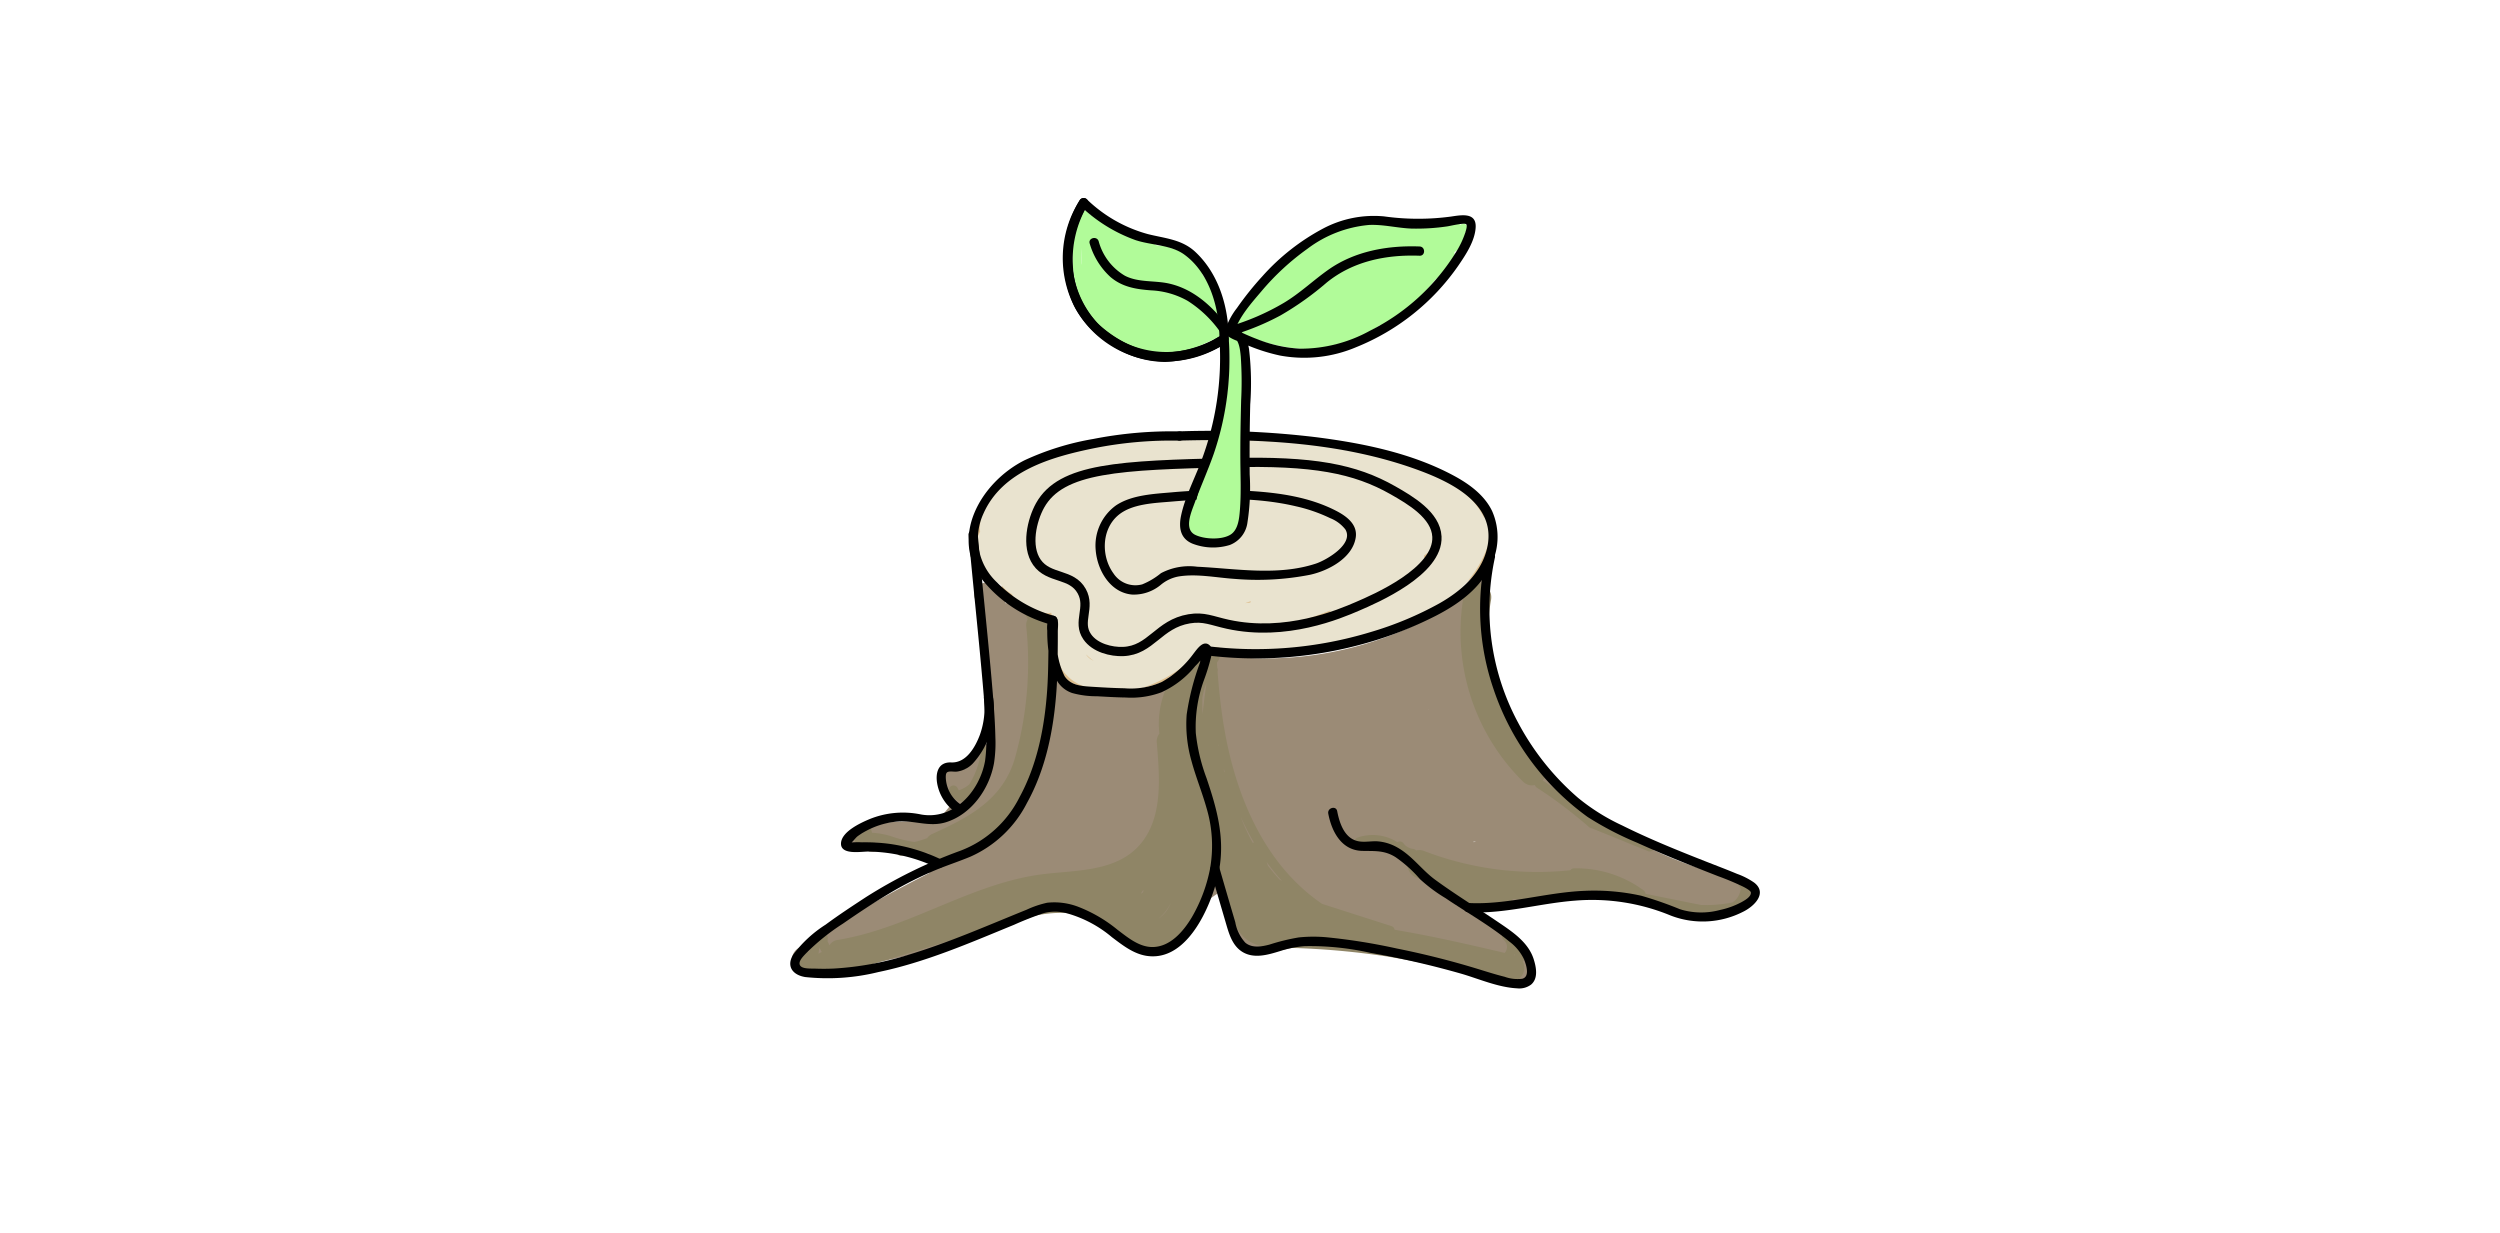 <?xml version="1.0" encoding="UTF-8"?> <svg xmlns="http://www.w3.org/2000/svg" viewBox="0 0 375 185"><path d="M260.7,131.81a2.27,2.27,0,0,0-.478.049,2,2,0,0,0-.9-.444A52.588,52.588,0,0,1,235.671,119.2a46.96,46.96,0,0,1-9.944-12.244q-.285-.756-.531-1.534a2.046,2.046,0,0,0-.686-1.021,22.484,22.484,0,0,1-1.855-9.957,1.778,1.778,0,0,0-.677-1.582,2.053,2.053,0,0,0,.532-1.8,2.276,2.276,0,0,0,.252-2.705c.075-.08.142-.164.218-.244a.694.694,0,0,0-.981-.981c-.126.132-.242.273-.364.408a2.247,2.247,0,0,0-.547-.071,2,2,0,0,0-1.987,2.379,52.323,52.323,0,0,1-37.4,8.262,2.116,2.116,0,0,0-1.86.573,2.348,2.348,0,0,0-1.034.849l-2.015,2.853c-1.7.888-4.2.994-5.785,1.13a37.049,37.049,0,0,1-9.654-.444,2.2,2.2,0,0,0-.831.009,2,2,0,0,0-3.133-.3l-.08.1c.294-2.692.437-5.389.525-7.977a2.091,2.091,0,0,0-.121-.779,2.21,2.21,0,0,0-3.49-1.811,1.976,1.976,0,0,0-.858-1.382,1.913,1.913,0,0,0-1.507-.65,2.038,2.038,0,0,0-.987.243c-.183-.592-.379-1.182-.6-1.767-.935-2.483-4.961-1.407-4.013,1.107a29.422,29.422,0,0,1,1.823,7.9,1.994,1.994,0,0,0-.317,1.676,39.048,39.048,0,0,1,.86,12.083,1.829,1.829,0,0,0-1.857,1.017,16.41,16.41,0,0,1-1.89,2.743,2.521,2.521,0,0,1-1.52-.169,2.1,2.1,0,0,0-2.56,1.454,2.133,2.133,0,0,0,1.454,2.56l.008,0a2.143,2.143,0,0,0,.563,1.136c.036.035.076.06.113.092l-2.479,3.015a43.239,43.239,0,0,0-9.281.2,2.182,2.182,0,0,0-1.707,1.215l-.929.207a.6.6,0,0,0-.274.15h-.418a.694.694,0,1,0,0,1.388h1.434a1.6,1.6,0,0,0,1.894,1.2,43.43,43.43,0,0,1,6.015-.373,2.078,2.078,0,0,0,2.361,1.186,1.486,1.486,0,0,1,1.8.948l-.658.183a1.931,1.931,0,0,0-1.333,1.3,209.265,209.265,0,0,0-19.675,11.293c-1.557,1.01-1.156,4.158,1.05,3.878a143.734,143.734,0,0,0,38-10.219,15.587,15.587,0,0,1,2.629.238,27.375,27.375,0,0,0,3.555,1.978,2.349,2.349,0,0,0,.954.247q1.206.789,2.368,1.654a2.262,2.262,0,0,0,2.345,2.061,2.236,2.236,0,0,0,1.471.17l1.161-.249a4.3,4.3,0,0,0,1.915,0c1.9-.453,3.02-2.175,3.88-3.784a10.358,10.358,0,0,0,.688-1.369c.039-.158.218-.843.13-.939a6.933,6.933,0,0,1,.694-.456l2.789-1.921c.836,3.141,1.905,7.918,5.178,9.059,1.607.56,3.238.008,4.82-.326a34.5,34.5,0,0,1,7.153-.706c9.1,0,17.808,3.06,26.3,6a2.1,2.1,0,0,0,2.35-3.057,34.162,34.162,0,0,0-8.672-8.757c.537-.062,1.074-.131,1.611-.2a2.066,2.066,0,0,0,.268.025,42.724,42.724,0,0,0,7.3-.632,6.67,6.67,0,0,0,2.457-.855c4.97-.624,9.9-.841,14.746.449a2.158,2.158,0,0,0,1.207,1.2c4.033,1.676,8.18,2.512,12.257.913.021,0,.039.006.061.006a1.9,1.9,0,0,0,1.912-1.43A2.1,2.1,0,0,0,260.7,131.81Zm-82.848-9.384.029,0-.04.07Zm43.184,3.817.368.032-.374.042C221.028,126.292,221.032,126.268,221.033,126.243Zm-48.886,6c.063.02.127.04.193.055l-.066.117C172.231,132.361,172.192,132.3,172.147,132.246ZM214.272,106.4l-.022.008.021-.063Zm10.771,24.766a1.364,1.364,0,0,0,.123.072l-.679.1Zm-36.732,4.453c-.012.039-.025.077-.034.116l-.033-.09Z" fill="#9b8b76"></path><path d="M179.72,136.812c0,.018-.016.038-.022.056C179.685,136.921,179.687,136.917,179.72,136.812Z" fill="#9b8b76"></path><path d="M221.086,74.158a1.86,1.86,0,0,0-2.162-.954c-.171-.257-.342-.514-.5-.779a2.013,2.013,0,0,0-2.775-.7,18.681,18.681,0,0,0-6.082-3.673,2.046,2.046,0,0,0-2.325.933,61.271,61.271,0,0,0-7.674-1.791c-8.444-1.42-17.01-1.384-25.545-1.175a38.5,38.5,0,0,0-15.629,2.43c-3.948,1.386-8.751,3.01-11.039,6.8-2.252,3.736-1.073,8.256,1.7,11.356a11.3,11.3,0,0,0,1.205,1.156,1.645,1.645,0,0,0,.3,1.044,3.69,3.69,0,0,0,2.818,1.564l.9.334a2.233,2.233,0,0,0,1.423,1.384l2.76.919a2.3,2.3,0,0,0,.151.434,3.045,3.045,0,0,0-.217.335,5.828,5.828,0,0,0-.618,2.314,6.631,6.631,0,0,0,1.412,4.286,2.193,2.193,0,0,0,1.524,2.057,31.224,31.224,0,0,0,5.339,1.517,2.291,2.291,0,0,0,2.012-.543,16.293,16.293,0,0,0,6.3-1.09,2.149,2.149,0,0,0,.95-.7,1.841,1.841,0,0,0,.238-.169,12.443,12.443,0,0,0,4.405-4.193l0,0,1.748-.439a1.9,1.9,0,0,0,2.577.475c.153-.092.312-.174.474-.251,1.063.182,2.133.328,3.214.426a1.969,1.969,0,0,0,.9-.113,2.267,2.267,0,0,0,.5.073A49.679,49.679,0,0,0,208.106,94.4a2.218,2.218,0,0,0,.906-.209,38.491,38.491,0,0,0,6.007-3.444,2.616,2.616,0,0,0,.274-.122,22.023,22.023,0,0,0,4.186-2.882,9.747,9.747,0,0,0,3.387-4.243C224.12,80.209,222.7,77.037,221.086,74.158Zm-6.23,3.767-.793.4a2.193,2.193,0,0,0-.506-1.854,2.262,2.262,0,0,0,.126-.28A3.625,3.625,0,0,1,214.856,77.925ZM154.33,74.682c-.1.008-.2.017-.3.032.153-.088.312-.169.468-.253C154.441,74.534,154.385,74.608,154.33,74.682Z" fill="#ddbe8e"></path><path d="M230.234,117.759a.673.673,0,0,0,.291.384,69.153,69.153,0,0,1,7.846,5.933.69.69,0,0,0,.428.177c.02.01.04.022.061.03l8.4,3.415a.7.7,0,0,0,.854-.485.71.71,0,0,0-.485-.853l-3.5-1.422a.691.691,0,0,0-.318-.471,10.69,10.69,0,0,0-1.323-.694,1.062,1.062,0,0,0-.227-.121l-2.576-1.041a.694.694,0,0,0-.534.07.733.733,0,0,0-.148.123,71.5,71.5,0,0,0-7.6-5.738,1.934,1.934,0,0,0-.035-2.8,27.208,27.208,0,0,1-7.717-24.246c.492-2.618-3.519-3.74-4.014-1.106a31.534,31.534,0,0,0,8.787,28.3A1.909,1.909,0,0,0,230.234,117.759Z" fill="#8f8566"></path><path d="M129.023,126.557a4.376,4.376,0,0,1,1.038-.233c.05.059.1.124.15.179a.694.694,0,0,0,.981,0,.814.814,0,0,0,.117-.166,15.453,15.453,0,0,1,2.722.66l.173.051a.654.654,0,0,0-.1.348.735.735,0,0,0,.492.669.605.605,0,0,0,.556.291l4.057-.5a2.207,2.207,0,0,0,2.772.816c6.082-2.742,11.556-5.982,13.879-12.6a46.237,46.237,0,0,0,1.837-9.642,50.709,50.709,0,0,0,.411-12.385,2.3,2.3,0,0,0-2.77-1.939c-.033-.077-.068-.153-.107-.227a2.951,2.951,0,0,0-.659-.839.732.732,0,0,0-.49-.2.706.706,0,0,0-.491.2.7.7,0,0,0-.2.49.691.691,0,0,0,.2.491,2.353,2.353,0,0,1,.266.281,2.478,2.478,0,0,1,.226.389c.025.067.05.133.069.2a1.8,1.8,0,0,0-.206,1.152,52.886,52.886,0,0,1-1.651,19.478c-1.746,6.324-6.816,9.026-12.415,11.55a1.9,1.9,0,0,0-.811.651,16.974,16.974,0,0,1-1.891.577,18.156,18.156,0,0,1-3.481-.856,11.813,11.813,0,0,0-2.888-.531,2.581,2.581,0,0,1-.127-.5.694.694,0,0,0-.318-.415.694.694,0,0,0-.95.249l-.069.166a.7.7,0,0,0,0,.369c.011.079.036.155.054.233a5.11,5.11,0,0,0-.746.2C127.82,125.518,128.179,126.859,129.023,126.557Z" fill="#8f8566"></path><path d="M143.782,120.115a2.253,2.253,0,0,0,1.89-.161.7.7,0,0,0,.249-.949l-.008-.011c.046-.033.088-.071.132-.106a.738.738,0,0,0,.415-.312c.017-.028.032-.057.05-.084a5.764,5.764,0,0,0,1.265-1.723.773.773,0,0,0-.042-.771,14.561,14.561,0,0,0,.805-3.319.7.7,0,0,0-.694-.693.71.71,0,0,0-.694.693,12.489,12.489,0,0,1-1.744,4.955c-.037.032-.073.066-.111.1s-.071.059-.107.088h0l0,0c-.137.1-.274.195-.418.282s-.279.16-.423.23l-.1.049-.043.02c-.073.027-.144.057-.217.083a.885.885,0,0,0-.142.069c-.019-.019-.038-.037-.056-.057h0a1.873,1.873,0,0,1-.139-.252l.02.048a.68.68,0,0,0-.834-.447.7.7,0,0,0-.484.853A2.331,2.331,0,0,0,143.782,120.115Zm.006-1.6c.017.025.022.035,0,0Z" fill="#8f8566"></path><path d="M228.584,143.947a3.177,3.177,0,0,0-.009-1.206,2.778,2.778,0,0,0-.4-.966.732.732,0,0,0-.415-.319.751.751,0,0,0-.393.009,2.7,2.7,0,0,0-.884-1.506.712.712,0,0,0-.982,0,.7.7,0,0,0,0,.982,2.1,2.1,0,0,1,.195.182c.024.026.046.055.071.08l-.016-.017a.311.311,0,0,1,.02.025,2.168,2.168,0,0,1,.126.2c.019.037.037.076.055.113l0,.014c.023.078.05.153.068.231a.752.752,0,0,1,.024.108.191.191,0,0,0,0,.024,2.136,2.136,0,0,1,0,.24l0,.037c0,.011-.011.085-.013.094a1.9,1.9,0,0,1-.06.221c0,.009-.016.039-.027.066.01-.018.017-.024-.01.026l0,0a.054.054,0,0,0,0,.023l0-.019c-.039.073-.077.144-.123.213l-.035.053-.025.03c-.016.018-.034.034-.051.052-5.469-1.288-10.967-2.545-16.512-3.474a.658.658,0,0,0-.471-.548l-10.4-3.334c-8.845-6.03-13.082-16.575-14.762-26.809-.436-2.652-.717-5.326-.92-8.005.008-.052.015-.1.024-.158a.709.709,0,0,0-.067-.452c-.018-.254-.037-.507-.054-.761.089-.137.176-.275.269-.41.408-.591-.285-1.153-.836-.975a.638.638,0,0,0-.873.634c.008.128.017.256.025.384-.143.23-.278.465-.41.7-.207-.514-.984-.679-1.228-.183a.688.688,0,0,0-.245-.129.706.706,0,0,0-.854.485l-.29.881a1.942,1.942,0,0,0-2.377.878,13.52,13.52,0,0,0-1.814,8.4,1.789,1.789,0,0,0-.386,1.336c.418,5.2,1.071,11.745-3,15.8-3.86,3.843-10.218,3.284-15.187,4.087-10.367,1.675-19.276,8.009-29.649,9.7a1.707,1.707,0,0,0-1.277.823,2.738,2.738,0,0,0-.258-.566c0-.072-.005-.145,0-.217,0-.032.005-.063.007-.095l0-.027a.74.74,0,0,0-.07-.534.694.694,0,0,0-1.268.165c0,.025-.005.049-.009.074a1.416,1.416,0,0,0-.843.48,2.066,2.066,0,0,0-.453.965c-.034.186-.055.375-.079.562.016-.121,0,.024-.011.068-.013.074-.027.149-.047.222l0,.009a.67.67,0,0,0-.259-.273.7.7,0,0,0-.949.249,1.171,1.171,0,0,0-.114.648,1.037,1.037,0,0,0,.073.262.75.75,0,0,0-.626.516.712.712,0,0,0,.485.854,12.068,12.068,0,0,0,1.781.571.632.632,0,0,0,.623.437,6.8,6.8,0,0,0,1.123-.15,11.942,11.942,0,0,0,2.639-.048.831.831,0,0,0,.57-.305,2.068,2.068,0,0,0,.954-.072l19.328-5.883c5.487-1.67,12-4.381,17.454-1.554a2.164,2.164,0,0,0,.766,1.019c3.178,2.361,7.321,4.482,11.074,1.971,2.777-1.858,4.622-6.344,5.407-9.678.185.429.373.857.568,1.283a40.956,40.956,0,0,0,3.642,7.054c1.294,1.779,3.222,2.282,5.328,2.33a118.186,118.186,0,0,1,17.133,1.379c5.94,1,11.805,2.381,17.665,3.764a2.166,2.166,0,0,0,2.382-3.075A.54.54,0,0,0,228.584,143.947Zm-2.815-1.067-.012.015Zm-54.264-9.33c0,.035,0,.069,0,.1s-.018.072-.029.108-.037.068-.058.1-.052.055-.08.08a.912.912,0,0,1-.079.047c-.022.006-.043.015-.066.02a.6.6,0,0,0-.059.022c.124-.185.245-.369.361-.546A.487.487,0,0,0,171.505,133.55Zm6.916-24.465a18.2,18.2,0,0,0,.377,3.334.6.6,0,0,0,.285.416q.209,1.2.494,2.4c.029.237.059.474.1.71a2.026,2.026,0,0,0-.246.136,30.031,30.031,0,0,1-1.3-5.116.649.649,0,0,0,.225-.5C178.363,110,178.392,109.544,178.421,109.085Zm7.657,13.359a39.823,39.823,0,0,0,2,3.912.693.693,0,0,0-.147.1A28.681,28.681,0,0,1,186.078,122.444Zm-2.464-6.572c-.015-.183-.026-.366-.037-.549.036.133.071.265.108.4A.637.637,0,0,0,183.614,115.872Zm-.887-3.947c-.014-.134-.031-.267-.043-.4q.039.195.081.39Zm-2.345-4.756q-.055-1.269-.024-2.538c.082-.427.177-.853.292-1.279q.151-.462.331-.914Q180.632,104.8,180.382,107.169Zm11.91,24.972c-.109-.059-.219-.119-.33-.174l-.013-.018c-.624-.668-1.2-1.373-1.758-2.095l-.2-.565c.5.7,1.035,1.384,1.6,2.052Q191.936,131.748,192.292,132.141ZM122.864,142.4c.016-.079.038-.154.061-.231l.017-.04a2.887,2.887,0,0,0,.329.666,3.945,3.945,0,0,0-.5.268c.032-.188.052-.377.079-.565C122.826,142.637,122.856,142.446,122.864,142.4Zm-1.511.611h0l0,.006.007-.014Zm52.4-5.195a7.33,7.33,0,0,0,1.861-2.356A5.128,5.128,0,0,1,173.75,137.82Zm53.4,5.465c.031-.06.057-.123.083-.186,0,.02.009.04.013.059.005.053.01.105.011.158-.034-.01-.066-.021-.1-.029Z" fill="#8f8566"></path><path d="M225.752,141.186c-.027-.03-.051-.051,0,0Z" fill="#8f8566"></path><path d="M225.952,142.564a.143.143,0,0,0-.014.034l0,0Z" fill="#8f8566"></path><path d="M262.569,133.689a3.586,3.586,0,0,0-.675-1.782.768.768,0,0,0-.415-.319.711.711,0,0,0-.534.07.7.7,0,0,0-.249.95,2.769,2.769,0,0,1,.2.3c.031.052.059.105.087.159.011.022.021.044.031.066.03.106.077.208.106.314a.709.709,0,0,0-.084.219,2.554,2.554,0,0,1-1.2,1.707,19.906,19.906,0,0,1-4.714.369c-.406-.078-.81-.162-1.212-.243l-3.263-.657-3.824-.77a.706.706,0,0,0-.294-.529,17.062,17.062,0,0,0-10.431-3.292.642.642,0,0,0-.541.284,47.442,47.442,0,0,1-21.935-2.882,1.843,1.843,0,0,0-1.187-.08c-.012-.013-.021-.029-.034-.041a.768.768,0,0,0-.442-.195,2.136,2.136,0,0,1-1.446-.846l.04.051a.736.736,0,0,0-.4-.3.709.709,0,0,0-.535.07l-.008.006a6.94,6.94,0,0,0-5.928-.7.712.712,0,0,0-.485.854.7.7,0,0,0,.853.484,5.621,5.621,0,0,1,5.168.758.609.609,0,0,0,.58.048,3.269,3.269,0,0,0,.671.517,3.358,3.358,0,0,0,.849.337,2.237,2.237,0,0,0,1.2,3.057q2.082.793,4.217,1.394a2.043,2.043,0,0,0,1.406,2.426,19.436,19.436,0,0,0,6.862.9,2.018,2.018,0,0,0,1.913-1.546,49.956,49.956,0,0,0,10.139-.318,2.186,2.186,0,0,0,1.124-.483.579.579,0,0,0,.375.108c.444-.033.888-.051,1.331-.057l8.483,1.708,2.66.535a.593.593,0,0,0,.442.337,21.568,21.568,0,0,0,3.469.446,9.08,9.08,0,0,0,4.328.039,5.162,5.162,0,0,0,1.093-.475c.245-.051.491-.1.735-.159a.612.612,0,0,0,.492-.621.634.634,0,0,0,.666-.329A3.605,3.605,0,0,0,262.569,133.689Zm-1.549-.55,0,.009C261.055,133.211,261.036,133.175,261.02,133.139Z" fill="#8f8566"></path><path d="M222.571,77.586a10.736,10.736,0,0,0-2.609-3.389,2.049,2.049,0,0,0-.556-1,7.283,7.283,0,0,0-3.89-1.872,2,2,0,0,0-1.231-1.037,68.261,68.261,0,0,0-13.069-2.827c-2.259-1.067-4.9-1-7.342-1.113l-9.12-.408c-3.377-.151-7.161-.628-10.594.042a1.991,1.991,0,0,0-.92-.137c-8.158.593-18.249,1.345-24.114,7.915a7.827,7.827,0,0,0-2.108,6.008,4.936,4.936,0,0,0-.43.957,3.71,3.71,0,0,0,.161,2.734,6.208,6.208,0,0,0,.763,1.159A2.07,2.07,0,0,0,148.051,86a8.305,8.305,0,0,0,2.108,1.728,6.054,6.054,0,0,0,1.659,1.417,2.13,2.13,0,0,0,2.027,1.672l.04,0a12.111,12.111,0,0,0,2.443,1.017,1.973,1.973,0,0,0,1.336.068,15.085,15.085,0,0,1,.71,2.768c.3,1.889-.086,3.991.907,5.721a6.608,6.608,0,0,0,3.9,2.735c6.875,2.2,13.138-1.538,17.936-6.276a2.165,2.165,0,0,0,.771.2l.949.065a1.944,1.944,0,0,0,1.265.407l4-.046h0c8.543,1.92,16.214-2.252,24.226-4.542a1.933,1.933,0,0,0,1.261-1.015,16.76,16.76,0,0,0,10.134-11.983A2.063,2.063,0,0,0,222.571,77.586Zm-57,1.611a2.206,2.206,0,0,0-.475.057,2.33,2.33,0,0,0-.061-.3l.843-.1C165.777,78.965,165.671,79.077,165.574,79.2Zm21.208,11.278.846-.3c-.027.069-.051.139-.071.21C187.3,90.419,187.041,90.448,186.782,90.475Zm27.194-13.8c.24.088.551.2.878.334q-.552.505-1.12.988A1.947,1.947,0,0,0,213.976,76.676Zm-.356,7.11a2.182,2.182,0,0,0-.009-.45c.324-.227.639-.468.956-.7Q214.1,83.218,213.62,83.786Zm-14,7.755c-.017.038-.039.072-.057.111a2.352,2.352,0,0,0-.195,1.227,24.8,24.8,0,0,1-6.557.972A71.454,71.454,0,0,0,199.621,91.541Zm-36.533,6.883a1.631,1.631,0,0,1-.166-.256,6.52,6.52,0,0,0,1.126.944A2.522,2.522,0,0,1,163.088,98.424Z" fill="#e9e3cf"></path><path d="M176.938,64.709a60.945,60.945,0,0,0-12.976,1.141,40.613,40.613,0,0,0-10.3,3.2c-6.525,3.292-11.413,11.609-6.124,18.151a19.9,19.9,0,0,0,10.2,6.512.694.694,0,0,0,.369-1.338,19.167,19.167,0,0,1-8.519-4.981A8.956,8.956,0,0,1,147.5,77.078c2.829-6.449,10.206-8.523,16.5-9.824A59.02,59.02,0,0,1,176.938,66.1a.694.694,0,0,0,0-1.388Z"></path><path d="M181.577,129.932a23.317,23.317,0,0,1-2.807,7.665c-1.251,2.094-3.225,4.438-5.886,4.457-2.02.014-3.745-1.447-5.272-2.6a21.5,21.5,0,0,0-5.851-3.425,10.046,10.046,0,0,0-4.686-.619A14.715,14.715,0,0,0,154,136.453c-5.824,2.352-11.6,4.91-17.62,6.731a46.164,46.164,0,0,1-11.322,2.1c-.92.04-1.842.047-2.761.01-.56-.023-1.767.065-2.193-.367-.568-.576.387-1.479.8-1.926a32.555,32.555,0,0,1,5.547-4.463c2.223-1.537,4.482-3.05,6.8-4.435a54.113,54.113,0,0,1,7.523-3.772c1.6-.641,3.234-1.18,4.822-1.845a17.478,17.478,0,0,0,8.453-8.049c2.819-5.076,3.99-10.95,4.408-16.691.13-1.776.17-3.555.193-5.335.016-1.237.028-2.475.022-3.712,0-.535.158-1.515-.154-2a.7.7,0,0,0-1.2,0,4.214,4.214,0,0,0-.231,1.921,22.373,22.373,0,0,0,.379,4.282c.382,2.148,1.1,4.257,3.341,5.046a13.53,13.53,0,0,0,3.733.49c1.432.08,2.866.167,4.3.188a12.967,12.967,0,0,0,5.343-.768,13.941,13.941,0,0,0,5.1-3.939,9.972,9.972,0,0,0,1.45-1.783c.028-.062.176-.133.185-.192l.024-.03q.392-.2-.549-.2a9.827,9.827,0,0,0-.393,1.677,38.136,38.136,0,0,0-2,7.8,19.931,19.931,0,0,0,.71,6.908c.648,2.419,1.608,4.74,2.284,7.151a19.7,19.7,0,0,1,.573,8.686c-.148.873,1.189,1.248,1.337.368.813-4.8-.4-9.081-1.928-13.593a27.514,27.514,0,0,1-1.606-6.75,20.471,20.471,0,0,1,1.238-7.983,30.782,30.782,0,0,0,1.051-3.414c.119-.58.268-1.366-.249-1.8-.938-.8-1.862.624-2.356,1.246a15.154,15.154,0,0,1-4.74,4.263,11.349,11.349,0,0,1-5.642.968c-1.617-.031-3.235-.125-4.849-.226-1.524-.095-3.222-.179-4.138-1.595a11.124,11.124,0,0,1-1.156-4.909,19.589,19.589,0,0,1-.053-2.194c.006-.176.019-.351.026-.527,0-.083.123-.569.008-.386h-1.2c-.216-.336-.051.135-.044.449.012.536.01,1.073.01,1.61q0,1.651-.028,3.3c-.022,1.582-.062,3.163-.171,4.742-.379,5.515-1.478,11.185-4.151,16.078a16.475,16.475,0,0,1-8.869,8.029,72.357,72.357,0,0,0-14.207,6.983c-2.027,1.328-4.057,2.659-6.007,4.1a18.4,18.4,0,0,0-4.84,4.467c-1.107,1.747-.124,3.1,1.812,3.4a31.731,31.731,0,0,0,10.939-.752c7.043-1.458,13.726-4.374,20.353-7.092a48.556,48.556,0,0,1,4.527-1.771,6.741,6.741,0,0,1,3.507.076,17.988,17.988,0,0,1,6.653,3.56c1.572,1.183,3.223,2.5,5.229,2.8,5.176.762,8.386-5.134,9.832-9.187a25.5,25.5,0,0,0,1.047-3.888C183.077,129.428,181.74,129.054,181.577,129.932Z"></path><path d="M180.742,98.273a60.341,60.341,0,0,0,23.78-1.7,57.383,57.383,0,0,0,10.844-4.2c3.166-1.625,6.284-3.806,7.987-7.025a9.638,9.638,0,0,0,.467-8.682c-1.153-2.405-3.437-4.066-5.725-5.3-6.285-3.39-13.6-4.878-20.622-5.779a132.672,132.672,0,0,0-20.535-.885.694.694,0,0,0,0,1.388c11.9-.331,24.4.263,35.679,4.377,5.254,1.916,12.213,5.319,10.353,12.13-.982,3.6-3.9,6.105-7.024,7.888a50.805,50.805,0,0,1-10.3,4.31,59.332,59.332,0,0,1-24.907,2.084c-.883-.113-.874,1.275,0,1.387Z"></path><path d="M145.286,80.257c.585,6.634,1.306,13.255,1.908,19.888.283,3.107.567,6.219.691,9.337a21.97,21.97,0,0,1-.124,4.643c-.795,4.52-4.638,8.9-9.565,8.054a13.281,13.281,0,0,0-7.789.7c-1.306.55-4.185,1.868-4.257,3.616-.074,1.815,3.061,1.226,4.085,1.239a24.62,24.62,0,0,1,10.287,2.412c.8.381,1.508-.815.7-1.2a26.309,26.309,0,0,0-7.708-2.354,28.165,28.165,0,0,0-4.235-.245,12.727,12.727,0,0,0-1.449.012c-.093.013-.278-.056-.367-.03-.192.055-.007.2.134.131.333-.174.713-.776,1.041-1.022a10.138,10.138,0,0,1,1.342-.833,11.945,11.945,0,0,1,4.821-1.385c2.432-.151,4.637.869,7.073.12,3.836-1.18,6.531-5,7.224-8.85a19.669,19.669,0,0,0,.209-3.88c-.061-2.945-.324-5.886-.579-8.819-.626-7.185-1.422-14.354-2.055-21.538-.078-.882-1.466-.89-1.388,0Z"></path><path d="M222.9,83.261a37.086,37.086,0,0,0,1.135,20.116,38.9,38.9,0,0,0,14.129,19.181,48.388,48.388,0,0,0,7.4,3.85c4,1.815,8.081,3.425,12.167,5.025A39.642,39.642,0,0,1,261.473,133c.351.181,1.13.6,1.157.868.066.656-.949,1.2-1.419,1.463a12.157,12.157,0,0,1-3.235,1.171,10.745,10.745,0,0,1-5.971-.113,55.737,55.737,0,0,0-5.817-2.028,32.587,32.587,0,0,0-8.512-.736c-5.863.237-11.561,2.133-17.452,1.824-.892-.047-.889,1.341,0,1.388,5.444.285,10.692-1.342,16.084-1.745A30.834,30.834,0,0,1,250.6,137.33a13.312,13.312,0,0,0,10.854-.561c1.671-.813,3.7-2.792,1.685-4.369a10.924,10.924,0,0,0-2.581-1.321c-1.6-.669-3.222-1.279-4.834-1.914-4.2-1.653-8.391-3.35-12.429-5.363a30.8,30.8,0,0,1-6.6-4.139,39.093,39.093,0,0,1-8.949-11.208,36.121,36.121,0,0,1-3.509-24.825c.191-.87-1.146-1.242-1.338-.369Z"></path><path d="M175.87,73.842c-2.766.247-6.114.374-8.5,1.988a7.432,7.432,0,0,0-3.016,6.689c.24,2.995,2.151,6.355,5.427,6.664a6.313,6.313,0,0,0,4.336-1.456,5.779,5.779,0,0,1,2.593-1.242c2.741-.476,5.716.169,8.461.346a40.884,40.884,0,0,0,11.336-.615c2.733-.6,6.4-2.507,6.856-5.617.287-1.969-1.425-3.2-2.988-4-3.941-2.025-8.435-2.679-12.806-2.948a80.839,80.839,0,0,0-11.7.19c-.884.074-.891,1.462,0,1.387,6.047-.507,12.548-.693,18.5.712a23.752,23.752,0,0,1,5.154,1.782,5.427,5.427,0,0,1,2.271,1.677c1.357,2.207-2.851,4.625-4.409,5.14-5.722,1.888-11.969.751-17.829.467a9.085,9.085,0,0,0-5.412.971,10.8,10.8,0,0,1-2.807,1.677,3.933,3.933,0,0,1-4.321-1.65c-1.843-2.529-1.8-6.52.645-8.659,2.086-1.828,5.622-1.886,8.209-2.117C176.752,75.15,176.76,73.762,175.87,73.842Z"></path><path d="M147.588,104.754a11.871,11.871,0,0,1-.6,5.456c-.7,1.87-2.05,4.253-4.3,4.155-1.99-.086-2.42,1.612-2.086,3.3a6.681,6.681,0,0,0,2.885,4.267c.743.5,1.438-.7.7-1.2a5.115,5.115,0,0,1-2.323-4.209c.018-.453.056-.724.523-.784.39-.05.8.048,1.2-.006a4.079,4.079,0,0,0,2.327-1.2,12.079,12.079,0,0,0,3.062-9.771c-.094-.879-1.482-.889-1.388,0Z"></path><path d="M181.56,130.508q1.12,3.861,2.253,7.719c.494,1.682.972,3.613,2.583,4.579,1.723,1.034,3.8.416,5.575-.131a15.8,15.8,0,0,1,3.744-.754,41.233,41.233,0,0,1,9.871,1.013,133.31,133.31,0,0,1,13.692,3.147c2.654.785,5.475,2.024,8.27,2.168a2.963,2.963,0,0,0,2.115-.559c1.089-.925.779-2.562.406-3.763-.8-2.594-3.234-4.18-5.367-5.627-3.12-2.117-6.346-4.09-9.393-6.314-2.057-1.5-3.48-3.638-5.759-4.893a7.064,7.064,0,0,0-2.812-.885c-.953-.081-1.926.152-2.871,0-2.158-.337-2.935-2.684-3.289-4.535-.168-.876-1.5-.5-1.338.369.52,2.715,1.985,5.517,5.095,5.591,1.859.045,3.295-.12,4.976.926a19.375,19.375,0,0,1,3.675,3.3,23.477,23.477,0,0,0,3.854,2.871c3.173,2.153,6.611,4.066,9.57,6.511a7.12,7.12,0,0,1,2.15,2.568c.357.836.982,2.666-.2,3a5.644,5.644,0,0,1-2.664-.293c-1.365-.337-2.707-.771-4.05-1.182-4-1.223-8.026-2.236-12.13-3.059A89.777,89.777,0,0,0,199,140.592a21.552,21.552,0,0,0-4.181.021,30.752,30.752,0,0,0-4.376,1.069c-1.172.31-2.629.583-3.647-.281a6.1,6.1,0,0,1-1.505-3.075q-1.209-4.089-2.392-8.187a.694.694,0,0,0-1.337.369Z"></path><path d="M184.516,69.394c-16.546.406-25.34.736-28.509,6.427-1.2,2.161-2.16,6.109-.468,8.529,1.776,2.54,5.205,1.592,6.719,4.323,1.377,2.485-.726,4.593.818,6.835,1.175,1.708,3.635,2.285,5.374,2.22,4.221-.157,5.3-4.135,9.932-4.907,2.192-.366,3.372.289,5.784.818,8.754,1.919,16.794-1.542,19.454-2.687C206.3,89.8,215.8,85.71,215.538,80.494c-.159-3.225-3.975-5.459-6.6-6.952C203.231,70.3,196.988,69.088,184.516,69.394Z" fill="none" stroke="#000" stroke-miterlimit="10" stroke-width="1.387"></path><path d="M185.685,50.624a.76.76,0,0,0-.975-.413.7.7,0,0,0-.48.2.72.72,0,0,0-.2.491v1.227a.712.712,0,0,0,.2.49.678.678,0,0,0,.137.1A41.435,41.435,0,0,1,181.2,69.714a.537.537,0,0,0,.077.6,13.866,13.866,0,0,0-1.8,4.621c-.106.137-.209.278-.305.425a4.817,4.817,0,0,0-.829,3.675,2.347,2.347,0,0,0,1.2,1.523,5.783,5.783,0,0,0,2.007.436,5.155,5.155,0,0,0,3.683-.67c1.451-1.092,1.5-2.959,1.388-4.612a.738.738,0,0,0-.439-.643q-.035-1.385-.07-2.768c.167-1.672.273-3.35.307-5.031a.554.554,0,0,0,.128-.1.684.684,0,0,0,.2-.491l-.087-1.139a.855.855,0,0,0-.083-.319,7.958,7.958,0,0,0-.028-1.081.748.748,0,0,0-.2-.491.708.708,0,0,0-.193-.132c.131-.845.259-1.69.365-2.537C186.95,57.52,187.028,53.9,185.685,50.624Zm-4.35,27.826a.729.729,0,0,0,.046.081c-.039-.007-.075-.017-.111-.026A.824.824,0,0,0,181.335,78.45Z" fill="#b1fb99"></path><path d="M183.435,48.979a15.494,15.494,0,0,0-3.063-7.787,1.786,1.786,0,0,0-.605-1.811,9.549,9.549,0,0,0-4.12-2.162c-.1-.05-.189-.106-.287-.154a2.068,2.068,0,0,0-1.372-.2q-.3-.049-.609-.093a2.381,2.381,0,0,0-2.1-.618,1.261,1.261,0,0,1-1.03-.4l-.279-.286a1.865,1.865,0,0,0-1.828-.586,32.421,32.421,0,0,1-3.16-2.162,2.163,2.163,0,0,0-1.459-.472c-.094-.6-.955-.959-1.255-.289-.168.374-.318.754-.455,1.137a1.793,1.793,0,0,0-.462,1.562,16.543,16.543,0,0,0,3.386,14.589.592.592,0,0,0,.428.225,9.112,9.112,0,0,0,1.019,1.034c4.562,3.935,10.83,3.054,15.779.426A1.674,1.674,0,0,0,183.435,48.979ZM166.6,39.32a1.863,1.863,0,0,0-.139.142,1.138,1.138,0,0,1,.1-.162Zm-4.294-2.157a22.989,22.989,0,0,0-.015,2.334c-.007.081-.01.162-.015.244A15.3,15.3,0,0,1,162.305,37.163Z" fill="#b1fb99"></path><path d="M219.51,33.56a.641.641,0,0,0-.463.18,1.9,1.9,0,0,0-1.828-.39c-1.04.282-2.083.544-3.129.8a2.1,2.1,0,0,0-1.33-.633,33.4,33.4,0,0,0-8.9.34c-.034.006-.06.019-.093.026a2.225,2.225,0,0,0-.792.026A22.733,22.733,0,0,0,188.2,44.482a2.257,2.257,0,0,0-.234.533c-.689.541-1.36,1.1-2,1.706a1.874,1.874,0,0,0-.158,2.665,2.043,2.043,0,0,0,1.242,1.109c4.373,1.515,9.384,2.671,13.534,1.14a1.826,1.826,0,0,0,1.207-.088,25.175,25.175,0,0,0,5.163-2.763c.035,0,.065.007.1.006,2.377-.111,3.852-1.55,5.307-3.292q1.514-1.812,3.02-3.631a2.739,2.739,0,0,0,.415-.282,11.427,11.427,0,0,0,2.12-2.4,1.863,1.863,0,0,0,.246-1.378,1.6,1.6,0,0,0,.751-.7,1.975,1.975,0,0,0,.812-2.2A.7.7,0,0,0,219.51,33.56Z" fill="#b1fb99"></path><path d="M184.306,50.813c-.012-4.721-1.468-9.706-4.989-13.011-2.024-1.9-4.536-2.036-7.111-2.681a21.168,21.168,0,0,1-9.166-5.213.7.7,0,0,0-1.089.14,16.06,16.06,0,0,0-.624,16.261A15.567,15.567,0,0,0,174.9,54.222a16.154,16.154,0,0,0,9.059-2.81c.735-.5.042-1.7-.7-1.2a14.6,14.6,0,0,1-18.009-1.109,14.519,14.519,0,0,1-2.1-18.357l-1.09.141a23.25,23.25,0,0,0,8.243,5.122c2.319.784,5.28.694,7.315,2.157,3.85,2.767,5.29,8.127,5.3,12.645A.694.694,0,0,0,184.306,50.813Z"></path><path d="M161.951,30.048a16.858,16.858,0,0,0-.855,15.769,14.386,14.386,0,0,0,5.129,5.607,14.529,14.529,0,0,0,8.6,2.867,19.374,19.374,0,0,0,8.652-2.536c.782-.432.083-1.63-.7-1.2a17.112,17.112,0,0,1-8.965,2.331c-3.383-.2-6.759-2.142-9.21-4.426a13.131,13.131,0,0,1-3.644-8.222,16.026,16.026,0,0,1,2.191-9.492.694.694,0,0,0-1.2-.7Z"></path><path d="M182.918,50.813a43.748,43.748,0,0,1-2.805,18.533c-1,2.62-2.359,5.221-2.947,7.976-.378,1.773-.153,3.452,1.69,4.219a8.54,8.54,0,0,0,5.607.209,4.176,4.176,0,0,0,2.659-3.412,33.867,33.867,0,0,0,.332-7.167q-.047-5.262.082-10.519a43.645,43.645,0,0,0-.184-8.306c-.28-1.648-1.031-3.219-2.894-3.363a.7.7,0,0,0-.6,1.044c.393.709,1.829,1.126,2.5,1.421a27.256,27.256,0,0,0,5.654,1.886,19.942,19.942,0,0,0,11.437-1.267,34.14,34.14,0,0,0,15.3-12.224c1.11-1.62,2.493-3.7,2.6-5.74.12-2.283-2.134-1.851-3.695-1.619a36.907,36.907,0,0,1-10.053-.027,16.276,16.276,0,0,0-9.067,1.788,32.889,32.889,0,0,0-9.2,7.219,46.033,46.033,0,0,0-3.793,4.743,10.553,10.553,0,0,0-1.749,3.286c-.262.856,1.077,1.221,1.338.369.713-2.335,2.58-4.4,4.138-6.234a37.461,37.461,0,0,1,6.834-6.3,17.926,17.926,0,0,1,9.256-3.583c2.132-.1,4.236.465,6.363.543a31.6,31.6,0,0,0,5.358-.328c.422-.057,2.63-.6,2.862-.311.208.257-.113,1.124-.207,1.414a13.326,13.326,0,0,1-1.249,2.622,31.873,31.873,0,0,1-13,11.929,21.507,21.507,0,0,1-10.463,2.69,20.229,20.229,0,0,1-6.435-1.428c-.845-.319-1.677-.672-2.488-1.069-.27-.133-.533-.288-.805-.415-.209-.1-.4-.366-.229-.062l-.6,1.044c1.388.107,1.547,2.053,1.648,3.089a54.806,54.806,0,0,1,.057,6.6c-.073,3.018-.135,6.034-.115,9.052.017,2.444.125,4.91-.066,7.349-.1,1.227-.233,2.957-1.374,3.706-1.3.851-3.949.729-5.324.063-1.76-.853-.576-3.463-.09-4.8.9-2.467,1.985-4.858,2.853-7.336a43.862,43.862,0,0,0,2.259-17.279c-.055-.887-1.443-.893-1.388,0Z"></path><path d="M163.458,36.542a10.9,10.9,0,0,0,3.116,5.012c1.784,1.513,3.835,1.83,6.088,2a12.268,12.268,0,0,1,5.5,1.582,17.4,17.4,0,0,1,5.171,5.1c.51.725,1.714.033,1.2-.7-2.253-3.2-5.232-6.112-9.166-7-2.175-.494-4.6-.126-6.631-1.176a8.591,8.591,0,0,1-3.938-5.18c-.278-.844-1.619-.483-1.338.369Z"></path><path d="M184.642,50.346A37.833,37.833,0,0,0,192.1,47.3a44.914,44.914,0,0,0,6.886-4.9c3.952-3.226,8.952-4.228,13.956-4.041.893.034.892-1.354,0-1.387-4.8-.18-9.75.69-13.738,3.521-2.257,1.6-4.227,3.5-6.622,4.933a35.745,35.745,0,0,1-8.305,3.576.694.694,0,0,0,.369,1.338Z"></path></svg> 